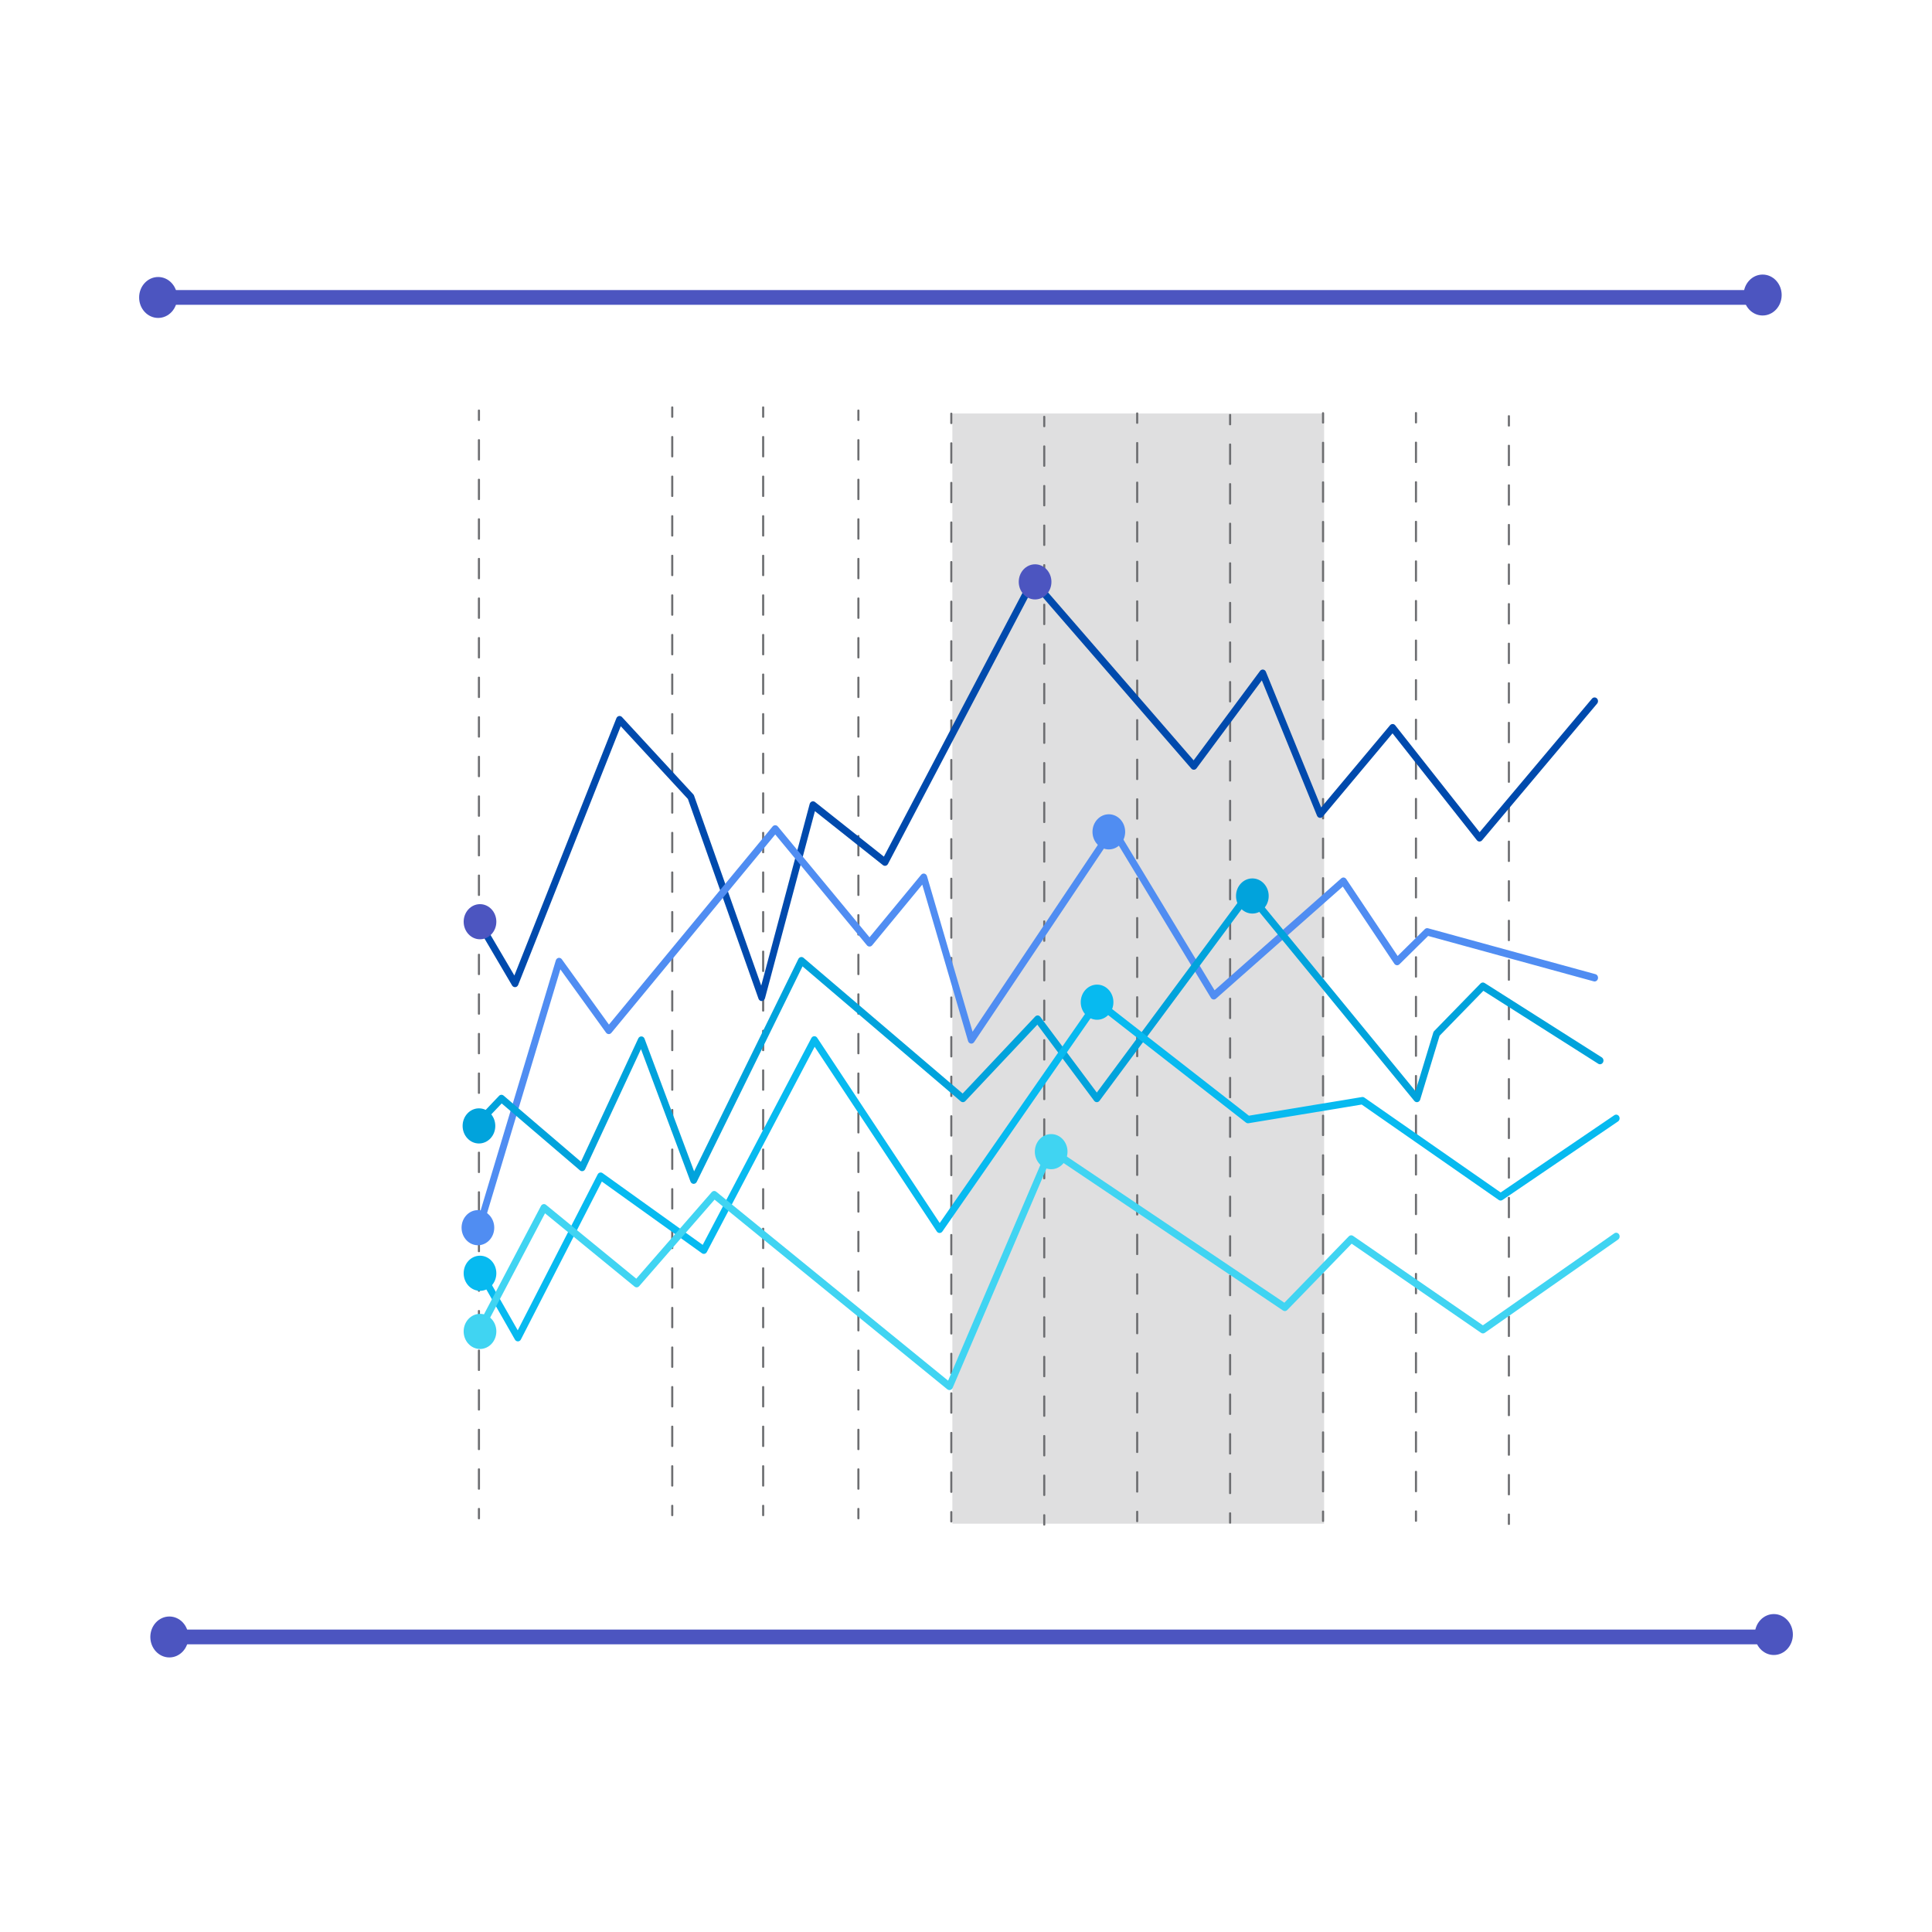 <?xml version="1.0" encoding="UTF-8"?>
<svg id="Layer_5" data-name="Layer 5" xmlns="http://www.w3.org/2000/svg" viewBox="0 0 960 960">
  <defs>
    <style>
      .cls-1 {
        fill: #939598;
        opacity: .3;
      }

      .cls-2 {
        fill: #07baf0;
      }

      .cls-3 {
        fill: #4c55c0;
      }

      .cls-4 {
        fill: #6d6e71;
      }

      .cls-5 {
        fill: #40d4f2;
      }

      .cls-6 {
        fill: #508df2;
      }

      .cls-7 {
        fill: #01a3dc;
      }

      .cls-8 {
        fill: #004aad;
      }
    </style>
  </defs>
  <rect class="cls-1" x="473.23" y="205.46" width="184.71" height="551.65"/>
  <g>
    <g>
      <path class="cls-4" d="m749.24,211.56v-4.86c0-.22.23-.4.52-.4s.52.18.52.4v4.86c0,.22-.23.4-.52.4s-.52-.18-.52-.4Z"/>
      <path class="cls-4" d="m749.24,742.63v-9.83c0-.22.23-.4.52-.4s.52.18.52.4v9.83c0,.22-.23.4-.52.4s-.52-.18-.52-.4Zm0-19.67v-9.83c0-.22.23-.4.52-.4s.52.18.52.4v9.83c0,.22-.23.4-.52.4s-.52-.18-.52-.4Zm0-19.67v-9.84c0-.22.23-.4.52-.4s.52.18.52.4v9.84c0,.22-.23.4-.52.4s-.52-.18-.52-.4Zm0-19.67v-9.83c0-.22.23-.4.52-.4s.52.18.52.4v9.83c0,.22-.23.4-.52.4s-.52-.18-.52-.4Zm0-19.67v-9.83c0-.22.23-.4.52-.4s.52.18.52.4v9.83c0,.22-.23.4-.52.4s-.52-.18-.52-.4Zm0-19.67v-9.84c0-.22.23-.4.52-.4s.52.18.52.4v9.84c0,.22-.23.4-.52.4s-.52-.18-.52-.4Zm0-19.67v-9.83c0-.22.23-.4.52-.4s.52.18.52.4v9.83c0,.22-.23.4-.52.4s-.52-.18-.52-.4Zm0-19.67v-9.83c0-.22.23-.4.52-.4s.52.18.52.4v9.83c0,.22-.23.4-.52.4s-.52-.18-.52-.4Zm0-19.67v-9.84c0-.22.23-.4.52-.4s.52.18.52.4v9.84c0,.22-.23.4-.52.4s-.52-.18-.52-.4Zm0-19.67v-9.83c0-.22.23-.4.52-.4s.52.18.52.4v9.83c0,.22-.23.4-.52.4s-.52-.18-.52-.4Zm0-19.67v-9.83c0-.22.23-.4.52-.4s.52.18.52.4v9.83c0,.22-.23.4-.52.4s-.52-.18-.52-.4Zm0-19.67v-9.83c0-.22.23-.4.52-.4s.52.18.52.4v9.83c0,.22-.23.4-.52.4s-.52-.18-.52-.4Zm0-19.67v-9.83c0-.22.23-.4.52-.4s.52.18.52.4v9.83c0,.22-.23.4-.52.4s-.52-.18-.52-.4Zm0-19.67v-9.83c0-.22.23-.4.52-.4s.52.18.52.4v9.83c0,.22-.23.4-.52.4s-.52-.18-.52-.4Zm0-19.67v-9.83c0-.22.23-.4.52-.4s.52.18.52.4v9.83c0,.22-.23.4-.52.4s-.52-.18-.52-.4Zm0-19.67v-9.83c0-.22.23-.4.52-.4s.52.18.52.4v9.83c0,.22-.23.4-.52.4s-.52-.18-.52-.4Zm0-19.67v-9.83c0-.22.23-.4.52-.4s.52.18.52.4v9.83c0,.22-.23.4-.52.4s-.52-.18-.52-.4Zm0-19.67v-9.83c0-.22.23-.4.52-.4s.52.18.52.4v9.83c0,.22-.23.4-.52.4s-.52-.18-.52-.4Zm0-19.67v-9.83c0-.22.23-.4.52-.4s.52.18.52.4v9.83c0,.22-.23.4-.52.4s-.52-.18-.52-.4Zm0-19.67v-9.83c0-.22.23-.4.52-.4s.52.18.52.4v9.83c0,.22-.23.4-.52.4s-.52-.18-.52-.4Zm0-19.67v-9.83c0-.22.23-.4.52-.4s.52.18.52.4v9.83c0,.22-.23.4-.52.4s-.52-.18-.52-.4Zm0-19.67v-9.83c0-.22.23-.4.52-.4s.52.18.52.4v9.83c0,.22-.23.4-.52.4s-.52-.18-.52-.4Zm0-19.67v-9.83c0-.22.23-.4.52-.4s.52.18.52.4v9.83c0,.22-.23.4-.52.4s-.52-.18-.52-.4Zm0-19.67v-9.83c0-.22.23-.4.52-.4s.52.18.52.4v9.83c0,.22-.23.4-.52.4s-.52-.18-.52-.4Zm0-19.67v-9.83c0-.22.23-.4.52-.4s.52.18.52.4v9.83c0,.22-.23.4-.52.4s-.52-.18-.52-.4Zm0-19.67v-9.83c0-.22.23-.4.52-.4s.52.18.52.4v9.83c0,.22-.23.4-.52.4s-.52-.18-.52-.4Zm0-19.67v-9.83c0-.22.23-.4.52-.4s.52.18.52.4v9.83c0,.22-.23.4-.52.4s-.52-.18-.52-.4Z"/>
      <path class="cls-4" d="m749.24,757.33v-4.86c0-.22.23-.4.52-.4s.52.18.52.4v4.86c0,.22-.23.4-.52.4s-.52-.18-.52-.4Z"/>
    </g>
    <g>
      <path class="cls-4" d="m703.07,210v-4.86c0-.22.23-.4.52-.4s.52.18.52.4v4.86c0,.22-.23.4-.52.4s-.52-.18-.52-.4Z"/>
      <path class="cls-4" d="m703.07,741.08v-9.83c0-.22.23-.4.52-.4s.52.18.52.4v9.83c0,.22-.23.4-.52.4s-.52-.18-.52-.4Zm0-19.67v-9.83c0-.22.23-.4.52-.4s.52.18.52.4v9.83c0,.22-.23.4-.52.4s-.52-.18-.52-.4Zm0-19.67v-9.83c0-.22.23-.4.52-.4s.52.18.52.4v9.83c0,.22-.23.4-.52.4s-.52-.18-.52-.4Zm0-19.67v-9.83c0-.22.23-.4.52-.4s.52.18.52.4v9.83c0,.22-.23.4-.52.4s-.52-.18-.52-.4Zm0-19.67v-9.83c0-.22.23-.4.52-.4s.52.18.52.4v9.83c0,.22-.23.4-.52.4s-.52-.18-.52-.4Zm0-19.67v-9.84c0-.22.23-.4.52-.4s.52.18.52.4v9.84c0,.22-.23.4-.52.4s-.52-.18-.52-.4Zm0-19.67v-9.83c0-.22.23-.4.52-.4s.52.18.52.4v9.83c0,.22-.23.4-.52.4s-.52-.18-.52-.4Zm0-19.67v-9.83c0-.22.23-.4.52-.4s.52.18.52.4v9.83c0,.22-.23.4-.52.4s-.52-.18-.52-.4Zm0-19.67v-9.84c0-.22.23-.4.52-.4s.52.18.52.4v9.84c0,.22-.23.4-.52.4s-.52-.18-.52-.4Zm0-19.67v-9.83c0-.22.23-.4.52-.4s.52.18.52.4v9.83c0,.22-.23.4-.52.4s-.52-.18-.52-.4Zm0-19.67v-9.83c0-.22.23-.4.52-.4s.52.18.52.4v9.83c0,.22-.23.4-.52.4s-.52-.18-.52-.4Zm0-19.67v-9.84c0-.22.23-.4.52-.4s.52.18.52.4v9.84c0,.22-.23.4-.52.4s-.52-.18-.52-.4Zm0-19.67v-9.83c0-.22.23-.4.52-.4s.52.18.52.4v9.83c0,.22-.23.4-.52.4s-.52-.18-.52-.4Zm0-19.67v-9.84c0-.22.23-.4.52-.4s.52.18.52.4v9.84c0,.22-.23.4-.52.4s-.52-.18-.52-.4Zm0-19.67v-9.83c0-.22.23-.4.52-.4s.52.18.52.4v9.83c0,.22-.23.4-.52.4s-.52-.18-.52-.4Zm0-19.67v-9.83c0-.22.23-.4.52-.4s.52.18.52.4v9.83c0,.22-.23.4-.52.4s-.52-.18-.52-.4Zm0-19.67v-9.84c0-.22.23-.4.52-.4s.52.18.52.4v9.84c0,.22-.23.4-.52.4s-.52-.18-.52-.4Zm0-19.67v-9.83c0-.22.23-.4.52-.4s.52.18.52.4v9.83c0,.22-.23.4-.52.4s-.52-.18-.52-.4Zm0-19.67v-9.83c0-.22.23-.4.52-.4s.52.18.52.4v9.83c0,.22-.23.4-.52.4s-.52-.18-.52-.4Zm0-19.67v-9.83c0-.22.23-.4.52-.4s.52.18.52.4v9.83c0,.22-.23.4-.52.4s-.52-.18-.52-.4Zm0-19.67v-9.83c0-.22.23-.4.52-.4s.52.18.52.4v9.83c0,.22-.23.4-.52.4s-.52-.18-.52-.4Zm0-19.67v-9.83c0-.22.23-.4.52-.4s.52.18.52.4v9.83c0,.22-.23.4-.52.4s-.52-.18-.52-.4Zm0-19.67v-9.83c0-.22.23-.4.52-.4s.52.18.52.4v9.83c0,.22-.23.4-.52.4s-.52-.18-.52-.4Zm0-19.67v-9.83c0-.22.23-.4.52-.4s.52.18.52.4v9.83c0,.22-.23.4-.52.4s-.52-.18-.52-.4Zm0-19.67v-9.83c0-.22.23-.4.52-.4s.52.18.52.4v9.83c0,.22-.23.4-.52.4s-.52-.18-.52-.4Zm0-19.67v-9.83c0-.22.23-.4.52-.4s.52.18.52.4v9.83c0,.22-.23.4-.52.4s-.52-.18-.52-.4Zm0-19.67v-9.83c0-.22.23-.4.52-.4s.52.18.52.4v9.83c0,.22-.23.4-.52.4s-.52-.18-.52-.4Z"/>
      <path class="cls-4" d="m703.07,755.77v-4.86c0-.22.23-.4.52-.4s.52.18.52.4v4.86c0,.22-.23.4-.52.4s-.52-.18-.52-.4Z"/>
    </g>
    <g>
      <path class="cls-4" d="m656.89,210.07v-4.86c0-.22.23-.4.52-.4s.52.18.52.4v4.86c0,.22-.23.4-.52.4s-.52-.18-.52-.4Z"/>
      <path class="cls-4" d="m656.89,741.14v-9.83c0-.22.23-.4.52-.4s.52.18.52.4v9.83c0,.22-.23.4-.52.4s-.52-.18-.52-.4Zm0-19.67v-9.83c0-.22.23-.4.52-.4s.52.18.52.4v9.83c0,.22-.23.4-.52.4s-.52-.18-.52-.4Zm0-19.67v-9.83c0-.22.23-.4.52-.4s.52.18.52.4v9.83c0,.22-.23.4-.52.4s-.52-.18-.52-.4Zm0-19.67v-9.83c0-.22.23-.4.52-.4s.52.18.52.4v9.83c0,.22-.23.4-.52.4s-.52-.18-.52-.4Zm0-19.67v-9.83c0-.22.23-.4.52-.4s.52.18.52.4v9.83c0,.22-.23.4-.52.4s-.52-.18-.52-.4Zm0-19.67v-9.83c0-.22.23-.4.52-.4s.52.18.52.4v9.83c0,.22-.23.4-.52.4s-.52-.18-.52-.4Zm0-19.67v-9.83c0-.22.23-.4.52-.4s.52.18.52.4v9.83c0,.22-.23.4-.52.4s-.52-.18-.52-.4Zm0-19.67v-9.83c0-.22.23-.4.52-.4s.52.18.52.4v9.83c0,.22-.23.4-.52.4s-.52-.18-.52-.4Zm0-19.67v-9.83c0-.22.23-.4.52-.4s.52.18.52.4v9.83c0,.22-.23.4-.52.4s-.52-.18-.52-.4Zm0-19.67v-9.83c0-.22.23-.4.52-.4s.52.18.52.4v9.83c0,.22-.23.4-.52.4s-.52-.18-.52-.4Zm0-19.67v-9.83c0-.22.23-.4.52-.4s.52.18.52.4v9.83c0,.22-.23.4-.52.4s-.52-.18-.52-.4Zm0-19.67v-9.83c0-.22.23-.4.52-.4s.52.18.52.4v9.83c0,.22-.23.4-.52.4s-.52-.18-.52-.4Zm0-19.67v-9.83c0-.22.23-.4.52-.4s.52.18.52.4v9.83c0,.22-.23.4-.52.4s-.52-.18-.52-.4Zm0-19.67v-9.83c0-.22.23-.4.52-.4s.52.18.52.4v9.83c0,.22-.23.4-.52.4s-.52-.18-.52-.4Zm0-19.67v-9.83c0-.22.23-.4.52-.4s.52.18.52.4v9.83c0,.22-.23.4-.52.4s-.52-.18-.52-.4Zm0-19.67v-9.83c0-.22.23-.4.52-.4s.52.18.52.4v9.83c0,.22-.23.4-.52.4s-.52-.18-.52-.4Zm0-19.67v-9.83c0-.22.23-.4.52-.4s.52.18.52.4v9.83c0,.22-.23.4-.52.4s-.52-.18-.52-.4Zm0-19.67v-9.83c0-.22.23-.4.52-.4s.52.18.52.4v9.83c0,.22-.23.4-.52.4s-.52-.18-.52-.4Zm0-19.67v-9.83c0-.22.23-.4.52-.4s.52.18.52.4v9.83c0,.22-.23.4-.52.4s-.52-.18-.52-.4Zm0-19.67v-9.83c0-.22.23-.4.52-.4s.52.18.52.4v9.83c0,.22-.23.4-.52.4s-.52-.18-.52-.4Zm0-19.67v-9.83c0-.22.23-.4.52-.4s.52.18.52.4v9.83c0,.22-.23.4-.52.4s-.52-.18-.52-.4Zm0-19.67v-9.83c0-.22.23-.4.52-.4s.52.18.52.4v9.83c0,.22-.23.4-.52.4s-.52-.18-.52-.4Zm0-19.67v-9.83c0-.22.23-.4.52-.4s.52.18.52.4v9.83c0,.22-.23.4-.52.4s-.52-.18-.52-.4Zm0-19.67v-9.83c0-.22.23-.4.52-.4s.52.18.52.4v9.83c0,.22-.23.4-.52.4s-.52-.18-.52-.4Zm0-19.67v-9.83c0-.22.23-.4.52-.4s.52.18.52.4v9.83c0,.22-.23.4-.52.4s-.52-.18-.52-.4Zm0-19.67v-9.83c0-.22.23-.4.52-.4s.52.18.52.4v9.83c0,.22-.23.4-.52.4s-.52-.18-.52-.4Zm0-19.67v-9.83c0-.22.23-.4.52-.4s.52.18.52.4v9.83c0,.22-.23.4-.52.4s-.52-.18-.52-.4Z"/>
      <path class="cls-4" d="m656.89,755.84v-4.86c0-.22.23-.4.52-.4s.52.18.52.4v4.86c0,.22-.23.4-.52.4s-.52-.18-.52-.4Z"/>
    </g>
    <g>
      <path class="cls-4" d="m610.71,210.94v-4.86c0-.22.23-.4.52-.4s.52.18.52.4v4.86c0,.22-.23.4-.52.4s-.52-.18-.52-.4Z"/>
      <path class="cls-4" d="m610.71,742.02v-9.83c0-.22.23-.4.52-.4s.52.18.52.4v9.83c0,.22-.23.4-.52.4s-.52-.18-.52-.4Zm0-19.67v-9.83c0-.22.23-.4.52-.4s.52.18.52.4v9.83c0,.22-.23.4-.52.4s-.52-.18-.52-.4Zm0-19.67v-9.83c0-.22.23-.4.52-.4s.52.18.52.4v9.83c0,.22-.23.4-.52.4s-.52-.18-.52-.4Zm0-19.67v-9.83c0-.22.23-.4.52-.4s.52.18.52.4v9.83c0,.22-.23.4-.52.4s-.52-.18-.52-.4Zm0-19.67v-9.83c0-.22.23-.4.52-.4s.52.18.52.4v9.83c0,.22-.23.4-.52.4s-.52-.18-.52-.4Zm0-19.67v-9.83c0-.22.23-.4.52-.4s.52.18.52.4v9.83c0,.22-.23.4-.52.4s-.52-.18-.52-.4Zm0-19.67v-9.83c0-.22.23-.4.52-.4s.52.18.52.4v9.83c0,.22-.23.4-.52.4s-.52-.18-.52-.4Zm0-19.67v-9.83c0-.22.23-.4.52-.4s.52.18.52.4v9.83c0,.22-.23.4-.52.4s-.52-.18-.52-.4Zm0-19.67v-9.83c0-.22.23-.4.52-.4s.52.18.52.4v9.83c0,.22-.23.4-.52.4s-.52-.18-.52-.4Zm0-19.67v-9.83c0-.22.23-.4.52-.4s.52.18.52.4v9.83c0,.22-.23.4-.52.4s-.52-.18-.52-.4Zm0-19.67v-9.83c0-.22.23-.4.52-.4s.52.18.52.4v9.83c0,.22-.23.4-.52.4s-.52-.18-.52-.4Zm0-19.67v-9.83c0-.22.23-.4.52-.4s.52.18.52.4v9.83c0,.22-.23.4-.52.4s-.52-.18-.52-.4Zm0-19.67v-9.83c0-.22.23-.4.52-.4s.52.18.52.4v9.83c0,.22-.23.4-.52.4s-.52-.18-.52-.4Zm0-19.67v-9.83c0-.22.23-.4.52-.4s.52.18.52.4v9.83c0,.22-.23.4-.52.4s-.52-.18-.52-.4Zm0-19.67v-9.83c0-.22.23-.4.52-.4s.52.18.52.4v9.83c0,.22-.23.4-.52.4s-.52-.18-.52-.4Zm0-19.67v-9.83c0-.22.23-.4.52-.4s.52.18.52.4v9.83c0,.22-.23.4-.52.4s-.52-.18-.52-.4Zm0-19.67v-9.83c0-.22.23-.4.52-.4s.52.18.52.4v9.83c0,.22-.23.4-.52.4s-.52-.18-.52-.4Zm0-19.67v-9.83c0-.22.23-.4.52-.4s.52.18.52.4v9.83c0,.22-.23.4-.52.4s-.52-.18-.52-.4Zm0-19.67v-9.84c0-.22.23-.4.52-.4s.52.18.52.4v9.84c0,.22-.23.4-.52.4s-.52-.18-.52-.4Zm0-19.67v-9.83c0-.22.23-.4.52-.4s.52.18.52.4v9.83c0,.22-.23.4-.52.4s-.52-.18-.52-.4Zm0-19.67v-9.83c0-.22.23-.4.52-.4s.52.18.52.4v9.83c0,.22-.23.4-.52.4s-.52-.18-.52-.4Zm0-19.67v-9.84c0-.22.23-.4.52-.4s.52.18.52.4v9.84c0,.22-.23.4-.52.4s-.52-.18-.52-.4Zm0-19.67v-9.83c0-.22.23-.4.52-.4s.52.18.52.4v9.83c0,.22-.23.4-.52.4s-.52-.18-.52-.4Zm0-19.67v-9.83c0-.22.23-.4.52-.4s.52.18.52.4v9.83c0,.22-.23.4-.52.4s-.52-.18-.52-.4Zm0-19.67v-9.84c0-.22.23-.4.52-.4s.52.18.52.4v9.84c0,.22-.23.4-.52.4s-.52-.18-.52-.4Zm0-19.67v-9.83c0-.22.23-.4.52-.4s.52.18.52.4v9.83c0,.22-.23.4-.52.4s-.52-.18-.52-.4Zm0-19.67v-9.83c0-.22.23-.4.52-.4s.52.18.52.4v9.83c0,.22-.23.4-.52.4s-.52-.18-.52-.4Z"/>
      <path class="cls-4" d="m610.71,756.71v-4.86c0-.22.23-.4.52-.4s.52.18.52.4v4.86c0,.22-.23.4-.52.4s-.52-.18-.52-.4Z"/>
    </g>
    <g>
      <path class="cls-4" d="m564.54,210.19v-4.86c0-.22.23-.4.52-.4s.52.18.52.4v4.86c0,.22-.23.4-.52.4s-.52-.18-.52-.4Z"/>
      <path class="cls-4" d="m564.54,741.27v-9.83c0-.22.23-.4.52-.4s.52.18.52.4v9.83c0,.22-.23.4-.52.4s-.52-.18-.52-.4Zm0-19.67v-9.83c0-.22.23-.4.52-.4s.52.18.52.4v9.83c0,.22-.23.4-.52.4s-.52-.18-.52-.4Zm0-19.67v-9.83c0-.22.23-.4.52-.4s.52.18.52.4v9.83c0,.22-.23.4-.52.4s-.52-.18-.52-.4Zm0-19.67v-9.83c0-.22.23-.4.52-.4s.52.18.52.4v9.83c0,.22-.23.4-.52.4s-.52-.18-.52-.4Zm0-19.67v-9.83c0-.22.23-.4.52-.4s.52.18.52.4v9.83c0,.22-.23.4-.52.4s-.52-.18-.52-.4Zm0-19.67v-9.83c0-.22.23-.4.52-.4s.52.18.52.4v9.83c0,.22-.23.4-.52.4s-.52-.18-.52-.4Zm0-19.67v-9.83c0-.22.23-.4.52-.4s.52.18.52.4v9.83c0,.22-.23.4-.52.4s-.52-.18-.52-.4Zm0-19.67v-9.83c0-.22.23-.4.52-.4s.52.18.52.4v9.83c0,.22-.23.4-.52.4s-.52-.18-.52-.4Zm0-19.67v-9.83c0-.22.23-.4.52-.4s.52.18.52.4v9.83c0,.22-.23.4-.52.4s-.52-.18-.52-.4Zm0-19.67v-9.83c0-.22.23-.4.52-.4s.52.18.52.4v9.83c0,.22-.23.4-.52.4s-.52-.18-.52-.4Zm0-19.67v-9.83c0-.22.23-.4.52-.4s.52.18.52.4v9.83c0,.22-.23.4-.52.4s-.52-.18-.52-.4Zm0-19.67v-9.83c0-.22.23-.4.52-.4s.52.18.52.4v9.83c0,.22-.23.4-.52.4s-.52-.18-.52-.4Zm0-19.67v-9.83c0-.22.23-.4.52-.4s.52.18.52.4v9.83c0,.22-.23.4-.52.4s-.52-.18-.52-.4Zm0-19.67v-9.83c0-.22.23-.4.52-.4s.52.18.52.4v9.83c0,.22-.23.4-.52.4s-.52-.18-.52-.4Zm0-19.67v-9.83c0-.22.23-.4.52-.4s.52.18.52.4v9.83c0,.22-.23.4-.52.4s-.52-.18-.52-.4Zm0-19.67v-9.83c0-.22.23-.4.52-.4s.52.18.52.4v9.83c0,.22-.23.4-.52.4s-.52-.18-.52-.4Zm0-19.67v-9.83c0-.22.23-.4.52-.4s.52.18.52.4v9.83c0,.22-.23.4-.52.4s-.52-.18-.52-.4Zm0-19.67v-9.83c0-.22.23-.4.52-.4s.52.18.52.4v9.83c0,.22-.23.4-.52.4s-.52-.18-.52-.4Zm0-19.67v-9.84c0-.22.23-.4.52-.4s.52.18.52.4v9.84c0,.22-.23.4-.52.4s-.52-.18-.52-.4Zm0-19.67v-9.83c0-.22.23-.4.52-.4s.52.18.52.4v9.83c0,.22-.23.4-.52.4s-.52-.18-.52-.4Zm0-19.67v-9.83c0-.22.23-.4.52-.4s.52.18.52.4v9.83c0,.22-.23.4-.52.4s-.52-.18-.52-.4Zm0-19.67v-9.84c0-.22.23-.4.52-.4s.52.18.52.4v9.84c0,.22-.23.4-.52.4s-.52-.18-.52-.4Zm0-19.67v-9.83c0-.22.23-.4.52-.4s.52.18.52.4v9.83c0,.22-.23.4-.52.4s-.52-.18-.52-.4Zm0-19.67v-9.83c0-.22.23-.4.52-.4s.52.18.52.4v9.83c0,.22-.23.4-.52.4s-.52-.18-.52-.4Zm0-19.67v-9.84c0-.22.23-.4.52-.4s.52.18.52.4v9.84c0,.22-.23.4-.52.4s-.52-.18-.52-.4Zm0-19.67v-9.83c0-.22.23-.4.52-.4s.52.18.52.4v9.83c0,.22-.23.4-.52.4s-.52-.18-.52-.4Zm0-19.67v-9.83c0-.22.23-.4.52-.4s.52.18.52.4v9.83c0,.22-.23.4-.52.4s-.52-.18-.52-.4Z"/>
      <path class="cls-4" d="m564.54,755.96v-4.86c0-.22.23-.4.52-.4s.52.18.52.4v4.86c0,.22-.23.4-.52.4s-.52-.18-.52-.4Z"/>
    </g>
    <g>
      <path class="cls-4" d="m518.36,211.88v-4.86c0-.22.23-.4.52-.4s.52.18.52.4v4.86c0,.22-.23.4-.52.4s-.52-.18-.52-.4Z"/>
      <path class="cls-4" d="m518.36,742.95v-9.83c0-.22.23-.4.52-.4s.52.18.52.4v9.83c0,.22-.23.4-.52.4s-.52-.18-.52-.4Zm0-19.67v-9.83c0-.22.23-.4.52-.4s.52.18.52.4v9.83c0,.22-.23.4-.52.4s-.52-.18-.52-.4Zm0-19.67v-9.83c0-.22.23-.4.52-.4s.52.18.52.4v9.83c0,.22-.23.4-.52.4s-.52-.18-.52-.4Zm0-19.67v-9.83c0-.22.23-.4.52-.4s.52.18.52.4v9.83c0,.22-.23.4-.52.4s-.52-.18-.52-.4Zm0-19.67v-9.83c0-.22.23-.4.52-.4s.52.18.52.4v9.83c0,.22-.23.4-.52.4s-.52-.18-.52-.4Zm0-19.67v-9.83c0-.22.23-.4.52-.4s.52.18.52.4v9.83c0,.22-.23.4-.52.4s-.52-.18-.52-.4Zm0-19.67v-9.83c0-.22.23-.4.52-.4s.52.18.52.4v9.83c0,.22-.23.4-.52.4s-.52-.18-.52-.4Zm0-19.67v-9.83c0-.22.23-.4.52-.4s.52.18.52.4v9.83c0,.22-.23.4-.52.4s-.52-.18-.52-.4Zm0-19.67v-9.83c0-.22.23-.4.52-.4s.52.18.52.4v9.83c0,.22-.23.4-.52.4s-.52-.18-.52-.4Zm0-19.67v-9.83c0-.22.23-.4.52-.4s.52.18.52.4v9.83c0,.22-.23.4-.52.4s-.52-.18-.52-.4Zm0-19.67v-9.83c0-.22.23-.4.52-.4s.52.18.52.4v9.83c0,.22-.23.4-.52.4s-.52-.18-.52-.4Zm0-19.67v-9.83c0-.22.23-.4.52-.4s.52.18.52.4v9.83c0,.22-.23.4-.52.4s-.52-.18-.52-.4Zm0-19.67v-9.83c0-.22.23-.4.52-.4s.52.18.52.4v9.83c0,.22-.23.4-.52.4s-.52-.18-.52-.4Zm0-19.67v-9.83c0-.22.23-.4.52-.4s.52.18.52.4v9.83c0,.22-.23.4-.52.4s-.52-.18-.52-.4Zm0-19.67v-9.83c0-.22.23-.4.52-.4s.52.18.52.4v9.83c0,.22-.23.4-.52.4s-.52-.18-.52-.4Zm0-19.67v-9.84c0-.22.23-.4.52-.4s.52.18.52.4v9.84c0,.22-.23.4-.52.4s-.52-.18-.52-.4Zm0-19.67v-9.83c0-.22.23-.4.52-.4s.52.18.52.4v9.83c0,.22-.23.4-.52.4s-.52-.18-.52-.4Zm0-19.67v-9.83c0-.22.23-.4.52-.4s.52.18.52.4v9.83c0,.22-.23.4-.52.4s-.52-.18-.52-.4Zm0-19.67v-9.84c0-.22.23-.4.52-.4s.52.18.52.4v9.84c0,.22-.23.4-.52.4s-.52-.18-.52-.4Zm0-19.67v-9.83c0-.22.23-.4.52-.4s.52.18.52.4v9.83c0,.22-.23.4-.52.4s-.52-.18-.52-.4Zm0-19.67v-9.83c0-.22.23-.4.52-.4s.52.18.52.4v9.83c0,.22-.23.4-.52.4s-.52-.18-.52-.4Zm0-19.67v-9.84c0-.22.23-.4.52-.4s.52.18.52.4v9.84c0,.22-.23.4-.52.4s-.52-.18-.52-.4Zm0-19.67v-9.83c0-.22.23-.4.52-.4s.52.18.52.4v9.83c0,.22-.23.4-.52.4s-.52-.18-.52-.4Zm0-19.67v-9.83c0-.22.23-.4.52-.4s.52.18.52.4v9.83c0,.22-.23.4-.52.4s-.52-.18-.52-.4Zm0-19.67v-9.83c0-.22.23-.4.52-.4s.52.18.52.4v9.83c0,.22-.23.4-.52.4s-.52-.18-.52-.4Zm0-19.67v-9.83c0-.22.23-.4.52-.4s.52.18.52.4v9.83c0,.22-.23.4-.52.4s-.52-.18-.52-.4Zm0-19.67v-9.83c0-.22.23-.4.52-.4s.52.18.52.4v9.83c0,.22-.23.4-.52.4s-.52-.18-.52-.4Z"/>
      <path class="cls-4" d="m518.36,757.65v-4.86c0-.22.23-.4.52-.4s.52.18.52.4v4.86c0,.22-.23.4-.52.4s-.52-.18-.52-.4Z"/>
    </g>
    <g>
      <path class="cls-4" d="m472.18,210.32v-4.86c0-.22.23-.4.52-.4s.52.18.52.4v4.86c0,.22-.23.4-.52.4s-.52-.18-.52-.4Z"/>
      <path class="cls-4" d="m472.18,741.4v-9.83c0-.22.23-.4.52-.4s.52.18.52.4v9.83c0,.22-.23.4-.52.4s-.52-.18-.52-.4Zm0-19.67v-9.83c0-.22.23-.4.52-.4s.52.18.52.4v9.83c0,.22-.23.4-.52.4s-.52-.18-.52-.4Zm0-19.67v-9.83c0-.22.23-.4.52-.4s.52.18.52.4v9.83c0,.22-.23.4-.52.4s-.52-.18-.52-.4Zm0-19.67v-9.83c0-.22.23-.4.52-.4s.52.18.52.4v9.83c0,.22-.23.4-.52.4s-.52-.18-.52-.4Zm0-19.67v-9.83c0-.22.23-.4.52-.4s.52.18.52.4v9.83c0,.22-.23.4-.52.4s-.52-.18-.52-.4Zm0-19.67v-9.83c0-.22.23-.4.52-.4s.52.18.52.4v9.83c0,.22-.23.4-.52.4s-.52-.18-.52-.4Zm0-19.67v-9.83c0-.22.23-.4.52-.4s.52.18.52.4v9.83c0,.22-.23.4-.52.4s-.52-.18-.52-.4Zm0-19.67v-9.83c0-.22.23-.4.52-.4s.52.18.52.4v9.83c0,.22-.23.4-.52.4s-.52-.18-.52-.4Zm0-19.67v-9.83c0-.22.23-.4.52-.4s.52.18.52.4v9.83c0,.22-.23.4-.52.4s-.52-.18-.52-.4Zm0-19.67v-9.83c0-.22.23-.4.52-.4s.52.18.52.4v9.83c0,.22-.23.4-.52.4s-.52-.18-.52-.4Zm0-19.67v-9.83c0-.22.23-.4.52-.4s.52.18.52.4v9.83c0,.22-.23.4-.52.4s-.52-.18-.52-.4Zm0-19.67v-9.83c0-.22.23-.4.52-.4s.52.18.52.4v9.83c0,.22-.23.4-.52.4s-.52-.18-.52-.4Zm0-19.67v-9.83c0-.22.23-.4.52-.4s.52.18.52.4v9.83c0,.22-.23.4-.52.4s-.52-.18-.52-.4Zm0-19.67v-9.83c0-.22.23-.4.52-.4s.52.18.52.4v9.83c0,.22-.23.4-.52.4s-.52-.18-.52-.4Zm0-19.67v-9.83c0-.22.23-.4.52-.4s.52.18.52.4v9.83c0,.22-.23.4-.52.4s-.52-.18-.52-.4Zm0-19.67v-9.83c0-.22.23-.4.52-.4s.52.18.52.4v9.83c0,.22-.23.4-.52.4s-.52-.18-.52-.4Zm0-19.67v-9.83c0-.22.23-.4.52-.4s.52.18.52.4v9.83c0,.22-.23.4-.52.4s-.52-.18-.52-.4Zm0-19.67v-9.83c0-.22.23-.4.52-.4s.52.18.52.4v9.83c0,.22-.23.4-.52.4s-.52-.18-.52-.4Zm0-19.67v-9.83c0-.22.23-.4.52-.4s.52.18.52.4v9.83c0,.22-.23.4-.52.4s-.52-.18-.52-.4Zm0-19.67v-9.83c0-.22.23-.4.52-.4s.52.18.52.4v9.83c0,.22-.23.4-.52.4s-.52-.18-.52-.4Zm0-19.67v-9.83c0-.22.23-.4.52-.4s.52.18.52.4v9.83c0,.22-.23.4-.52.4s-.52-.18-.52-.4Zm0-19.67v-9.83c0-.22.23-.4.52-.4s.52.18.52.4v9.83c0,.22-.23.4-.52.4s-.52-.18-.52-.4Zm0-19.67v-9.83c0-.22.23-.4.52-.4s.52.18.52.4v9.83c0,.22-.23.4-.52.4s-.52-.18-.52-.4Zm0-19.67v-9.83c0-.22.23-.4.52-.4s.52.18.52.4v9.83c0,.22-.23.4-.52.4s-.52-.18-.52-.4Zm0-19.67v-9.83c0-.22.23-.4.52-.4s.52.18.52.4v9.83c0,.22-.23.4-.52.4s-.52-.18-.52-.4Zm0-19.67v-9.83c0-.22.23-.4.52-.4s.52.18.52.4v9.83c0,.22-.23.4-.52.4s-.52-.18-.52-.4Zm0-19.67v-9.83c0-.22.23-.4.52-.4s.52.18.52.4v9.83c0,.22-.23.4-.52.4s-.52-.18-.52-.4Z"/>
      <path class="cls-4" d="m472.18,756.09v-4.86c0-.22.23-.4.52-.4s.52.18.52.4v4.86c0,.22-.23.4-.52.4s-.52-.18-.52-.4Z"/>
    </g>
    <g>
      <path class="cls-4" d="m426.01,208.77v-4.86c0-.22.23-.4.52-.4s.52.18.52.4v4.86c0,.22-.23.4-.52.4s-.52-.18-.52-.4Z"/>
      <path class="cls-4" d="m426.01,739.84v-9.83c0-.22.23-.4.52-.4s.52.18.52.4v9.83c0,.22-.23.4-.52.4s-.52-.18-.52-.4Zm0-19.67v-9.83c0-.22.23-.4.52-.4s.52.18.52.4v9.83c0,.22-.23.4-.52.4s-.52-.18-.52-.4Zm0-19.67v-9.83c0-.22.23-.4.52-.4s.52.18.52.4v9.83c0,.22-.23.4-.52.4s-.52-.18-.52-.4Zm0-19.67v-9.83c0-.22.23-.4.52-.4s.52.18.52.4v9.83c0,.22-.23.4-.52.4s-.52-.18-.52-.4Zm0-19.67v-9.83c0-.22.23-.4.52-.4s.52.18.52.4v9.83c0,.22-.23.4-.52.4s-.52-.18-.52-.4Zm0-19.67v-9.83c0-.22.23-.4.52-.4s.52.18.52.4v9.83c0,.22-.23.4-.52.4s-.52-.18-.52-.4Zm0-19.67v-9.83c0-.22.23-.4.52-.4s.52.18.52.4v9.83c0,.22-.23.4-.52.4s-.52-.18-.52-.4Zm0-19.67v-9.83c0-.22.23-.4.52-.4s.52.18.52.4v9.83c0,.22-.23.4-.52.4s-.52-.18-.52-.4Zm0-19.67v-9.83c0-.22.23-.4.52-.4s.52.18.52.4v9.83c0,.22-.23.4-.52.4s-.52-.18-.52-.4Zm0-19.67v-9.83c0-.22.23-.4.52-.4s.52.18.52.4v9.83c0,.22-.23.4-.52.4s-.52-.18-.52-.4Zm0-19.67v-9.83c0-.22.23-.4.52-.4s.52.18.52.4v9.83c0,.22-.23.4-.52.4s-.52-.18-.52-.4Zm0-19.67v-9.83c0-.22.23-.4.52-.4s.52.18.52.4v9.83c0,.22-.23.4-.52.4s-.52-.18-.52-.4Zm0-19.67v-9.83c0-.22.23-.4.52-.4s.52.18.52.4v9.83c0,.22-.23.4-.52.4s-.52-.18-.52-.4Zm0-19.67v-9.83c0-.22.23-.4.52-.4s.52.18.52.4v9.83c0,.22-.23.4-.52.4s-.52-.18-.52-.4Zm0-19.67v-9.83c0-.22.23-.4.52-.4s.52.18.52.4v9.83c0,.22-.23.4-.52.4s-.52-.18-.52-.4Zm0-19.67v-9.83c0-.22.23-.4.52-.4s.52.18.52.4v9.83c0,.22-.23.4-.52.4s-.52-.18-.52-.4Zm0-19.67v-9.83c0-.22.23-.4.52-.4s.52.18.52.4v9.83c0,.22-.23.4-.52.4s-.52-.18-.52-.4Zm0-19.67v-9.83c0-.22.23-.4.52-.4s.52.18.52.4v9.83c0,.22-.23.4-.52.4s-.52-.18-.52-.4Zm0-19.67v-9.83c0-.22.23-.4.52-.4s.52.18.52.4v9.83c0,.22-.23.4-.52.4s-.52-.18-.52-.4Zm0-19.67v-9.83c0-.22.23-.4.52-.4s.52.18.52.4v9.83c0,.22-.23.4-.52.4s-.52-.18-.52-.4Zm0-19.67v-9.83c0-.22.23-.4.52-.4s.52.18.52.4v9.83c0,.22-.23.4-.52.4s-.52-.18-.52-.4Zm0-19.67v-9.83c0-.22.23-.4.52-.4s.52.18.52.4v9.83c0,.22-.23.4-.52.4s-.52-.18-.52-.4Zm0-19.67v-9.83c0-.22.23-.4.52-.4s.52.18.52.4v9.83c0,.22-.23.4-.52.4s-.52-.18-.52-.4Zm0-19.67v-9.83c0-.22.23-.4.52-.4s.52.18.52.4v9.83c0,.22-.23.4-.52.4s-.52-.18-.52-.4Zm0-19.67v-9.84c0-.22.23-.4.52-.4s.52.18.52.4v9.84c0,.22-.23.4-.52.4s-.52-.18-.52-.4Zm0-19.67v-9.83c0-.22.23-.4.52-.4s.52.18.52.4v9.83c0,.22-.23.4-.52.4s-.52-.18-.52-.4Zm0-19.67v-9.83c0-.22.23-.4.52-.4s.52.18.52.4v9.83c0,.22-.23.4-.52.4s-.52-.18-.52-.4Z"/>
      <path class="cls-4" d="m426.01,754.54v-4.86c0-.22.23-.4.52-.4s.52.18.52.4v4.86c0,.22-.23.4-.52.4s-.52-.18-.52-.4Z"/>
    </g>
    <g>
      <path class="cls-4" d="m378.69,207.21v-4.86c0-.22.23-.4.52-.4s.52.18.52.4v4.86c0,.22-.23.4-.52.4s-.52-.18-.52-.4Z"/>
      <path class="cls-4" d="m378.69,738.29v-9.83c0-.22.23-.4.52-.4s.52.18.52.4v9.83c0,.22-.23.4-.52.4s-.52-.18-.52-.4Zm0-19.67v-9.83c0-.22.23-.4.52-.4s.52.18.52.4v9.83c0,.22-.23.4-.52.4s-.52-.18-.52-.4Zm0-19.67v-9.83c0-.22.23-.4.52-.4s.52.18.52.4v9.83c0,.22-.23.4-.52.4s-.52-.18-.52-.4Zm0-19.67v-9.83c0-.22.23-.4.52-.4s.52.18.52.4v9.83c0,.22-.23.4-.52.4s-.52-.18-.52-.4Zm0-19.67v-9.83c0-.22.23-.4.52-.4s.52.18.52.4v9.83c0,.22-.23.4-.52.4s-.52-.18-.52-.4Zm0-19.67v-9.83c0-.22.23-.4.52-.4s.52.18.52.4v9.83c0,.22-.23.4-.52.4s-.52-.18-.52-.4Zm0-19.67v-9.83c0-.22.23-.4.52-.4s.52.18.52.4v9.83c0,.22-.23.4-.52.4s-.52-.18-.52-.4Zm0-19.67v-9.83c0-.22.23-.4.52-.4s.52.18.52.4v9.83c0,.22-.23.4-.52.4s-.52-.18-.52-.4Zm0-19.67v-9.83c0-.22.23-.4.52-.4s.52.18.52.4v9.83c0,.22-.23.4-.52.4s-.52-.18-.52-.4Zm0-19.67v-9.83c0-.22.23-.4.52-.4s.52.18.52.4v9.83c0,.22-.23.4-.52.4s-.52-.18-.52-.4Zm0-19.67v-9.83c0-.22.23-.4.52-.4s.52.18.52.4v9.83c0,.22-.23.4-.52.4s-.52-.18-.52-.4Zm0-19.67v-9.83c0-.22.23-.4.52-.4s.52.18.52.4v9.83c0,.22-.23.4-.52.4s-.52-.18-.52-.4Zm0-19.67v-9.83c0-.22.23-.4.52-.4s.52.18.52.4v9.83c0,.22-.23.4-.52.4s-.52-.18-.52-.4Zm0-19.67v-9.83c0-.22.23-.4.52-.4s.52.18.52.4v9.83c0,.22-.23.4-.52.4s-.52-.18-.52-.4Zm0-19.67v-9.83c0-.22.23-.4.52-.4s.52.18.52.4v9.83c0,.22-.23.4-.52.4s-.52-.18-.52-.4Zm0-19.67v-9.84c0-.22.23-.4.52-.4s.52.18.52.4v9.84c0,.22-.23.4-.52.4s-.52-.18-.52-.4Zm0-19.67v-9.83c0-.22.23-.4.52-.4s.52.18.52.4v9.83c0,.22-.23.4-.52.4s-.52-.18-.52-.4Zm0-19.67v-9.83c0-.22.23-.4.52-.4s.52.18.52.4v9.83c0,.22-.23.4-.52.4s-.52-.18-.52-.4Zm0-19.67v-9.84c0-.22.23-.4.52-.4s.52.18.52.4v9.84c0,.22-.23.4-.52.4s-.52-.18-.52-.4Zm0-19.67v-9.83c0-.22.23-.4.52-.4s.52.18.52.4v9.83c0,.22-.23.4-.52.4s-.52-.18-.52-.4Zm0-19.67v-9.83c0-.22.23-.4.52-.4s.52.18.52.4v9.83c0,.22-.23.4-.52.4s-.52-.18-.52-.4Zm0-19.67v-9.83c0-.22.23-.4.52-.4s.52.18.52.4v9.83c0,.22-.23.4-.52.4s-.52-.18-.52-.4Zm0-19.67v-9.83c0-.22.23-.4.52-.4s.52.18.52.4v9.83c0,.22-.23.4-.52.4s-.52-.18-.52-.4Zm0-19.67v-9.83c0-.22.23-.4.52-.4s.52.18.52.4v9.83c0,.22-.23.4-.52.4s-.52-.18-.52-.4Zm0-19.67v-9.83c0-.22.23-.4.52-.4s.52.18.52.4v9.83c0,.22-.23.4-.52.4s-.52-.18-.52-.4Zm0-19.67v-9.83c0-.22.23-.4.52-.4s.52.18.52.4v9.83c0,.22-.23.4-.52.4s-.52-.18-.52-.4Zm0-19.67v-9.83c0-.22.23-.4.52-.4s.52.18.52.4v9.83c0,.22-.23.4-.52.4s-.52-.18-.52-.4Z"/>
      <path class="cls-4" d="m378.69,752.98v-4.86c0-.22.23-.4.52-.4s.52.18.52.4v4.86c0,.22-.23.4-.52.4s-.52-.18-.52-.4Z"/>
    </g>
    <g>
      <path class="cls-4" d="m333.51,207.21v-4.86c0-.22.23-.4.52-.4s.52.18.52.4v4.86c0,.22-.23.4-.52.4s-.52-.18-.52-.4Z"/>
      <path class="cls-4" d="m333.51,738.29v-9.83c0-.22.23-.4.52-.4s.52.18.52.4v9.83c0,.22-.23.4-.52.4s-.52-.18-.52-.4Zm0-19.67v-9.83c0-.22.23-.4.52-.4s.52.18.52.4v9.83c0,.22-.23.4-.52.4s-.52-.18-.52-.4Zm0-19.67v-9.83c0-.22.23-.4.52-.4s.52.18.52.4v9.83c0,.22-.23.4-.52.4s-.52-.18-.52-.4Zm0-19.67v-9.83c0-.22.23-.4.52-.4s.52.18.52.4v9.83c0,.22-.23.4-.52.4s-.52-.18-.52-.4Zm0-19.67v-9.83c0-.22.23-.4.52-.4s.52.18.52.4v9.83c0,.22-.23.4-.52.4s-.52-.18-.52-.4Zm0-19.67v-9.83c0-.22.23-.4.52-.4s.52.18.52.4v9.83c0,.22-.23.4-.52.4s-.52-.18-.52-.4Zm0-19.67v-9.83c0-.22.23-.4.52-.4s.52.18.52.4v9.83c0,.22-.23.4-.52.4s-.52-.18-.52-.4Zm0-19.67v-9.83c0-.22.23-.4.52-.4s.52.18.52.4v9.83c0,.22-.23.4-.52.4s-.52-.18-.52-.4Zm0-19.67v-9.83c0-.22.23-.4.52-.4s.52.18.52.4v9.83c0,.22-.23.4-.52.4s-.52-.18-.52-.4Zm0-19.67v-9.83c0-.22.23-.4.52-.4s.52.18.52.4v9.83c0,.22-.23.4-.52.4s-.52-.18-.52-.4Zm0-19.67v-9.83c0-.22.23-.4.52-.4s.52.18.52.4v9.83c0,.22-.23.4-.52.4s-.52-.18-.52-.4Zm0-19.67v-9.83c0-.22.23-.4.52-.4s.52.18.52.4v9.83c0,.22-.23.4-.52.4s-.52-.18-.52-.4Zm0-19.67v-9.83c0-.22.23-.4.52-.4s.52.18.52.4v9.83c0,.22-.23.4-.52.4s-.52-.18-.52-.4Zm0-19.67v-9.83c0-.22.23-.4.52-.4s.52.18.52.4v9.83c0,.22-.23.4-.52.4s-.52-.18-.52-.4Zm0-19.67v-9.83c0-.22.23-.4.52-.4s.52.18.52.4v9.83c0,.22-.23.4-.52.4s-.52-.18-.52-.4Zm0-19.67v-9.84c0-.22.23-.4.52-.4s.52.18.52.4v9.84c0,.22-.23.4-.52.4s-.52-.18-.52-.4Zm0-19.67v-9.83c0-.22.23-.4.52-.4s.52.18.52.4v9.83c0,.22-.23.4-.52.4s-.52-.18-.52-.4Zm0-19.67v-9.83c0-.22.23-.4.52-.4s.52.18.52.4v9.83c0,.22-.23.4-.52.4s-.52-.18-.52-.4Zm0-19.67v-9.84c0-.22.23-.4.52-.4s.52.18.52.4v9.84c0,.22-.23.4-.52.4s-.52-.18-.52-.4Zm0-19.67v-9.83c0-.22.23-.4.52-.4s.52.18.52.4v9.83c0,.22-.23.4-.52.4s-.52-.18-.52-.4Zm0-19.67v-9.83c0-.22.23-.4.52-.4s.52.18.52.4v9.83c0,.22-.23.4-.52.4s-.52-.18-.52-.4Zm0-19.67v-9.83c0-.22.23-.4.52-.4s.52.18.52.4v9.83c0,.22-.23.4-.52.4s-.52-.18-.52-.4Zm0-19.67v-9.83c0-.22.23-.4.52-.4s.52.18.52.4v9.83c0,.22-.23.4-.52.4s-.52-.18-.52-.4Zm0-19.67v-9.83c0-.22.23-.4.52-.4s.52.18.52.4v9.83c0,.22-.23.4-.52.4s-.52-.18-.52-.4Zm0-19.67v-9.83c0-.22.23-.4.52-.4s.52.18.52.4v9.83c0,.22-.23.4-.52.4s-.52-.18-.52-.4Zm0-19.67v-9.83c0-.22.23-.4.52-.4s.52.18.52.4v9.83c0,.22-.23.4-.52.4s-.52-.18-.52-.4Zm0-19.67v-9.83c0-.22.23-.4.52-.4s.52.18.52.4v9.83c0,.22-.23.4-.52.4s-.52-.18-.52-.4Z"/>
      <path class="cls-4" d="m333.51,752.98v-4.86c0-.22.23-.4.52-.4s.52.18.52.4v4.86c0,.22-.23.4-.52.4s-.52-.18-.52-.4Z"/>
    </g>
    <g>
      <path class="cls-4" d="m237.46,208.77v-4.86c0-.22.23-.4.52-.4s.52.18.52.4v4.86c0,.22-.23.4-.52.4s-.52-.18-.52-.4Z"/>
      <path class="cls-4" d="m237.46,739.84v-9.83c0-.22.23-.4.52-.4s.52.18.52.4v9.83c0,.22-.23.4-.52.4s-.52-.18-.52-.4Zm0-19.67v-9.83c0-.22.23-.4.52-.4s.52.18.52.4v9.83c0,.22-.23.4-.52.4s-.52-.18-.52-.4Zm0-19.67v-9.83c0-.22.23-.4.52-.4s.52.18.52.4v9.83c0,.22-.23.4-.52.4s-.52-.18-.52-.4Zm0-19.67v-9.83c0-.22.23-.4.52-.4s.52.18.52.4v9.83c0,.22-.23.4-.52.4s-.52-.18-.52-.4Zm0-19.67v-9.83c0-.22.23-.4.52-.4s.52.18.52.4v9.83c0,.22-.23.4-.52.4s-.52-.18-.52-.4Zm0-19.67v-9.83c0-.22.23-.4.52-.4s.52.18.52.4v9.83c0,.22-.23.4-.52.4s-.52-.18-.52-.4Zm0-19.67v-9.83c0-.22.23-.4.52-.4s.52.18.52.4v9.83c0,.22-.23.4-.52.4s-.52-.18-.52-.4Zm0-19.67v-9.83c0-.22.23-.4.52-.4s.52.18.52.4v9.83c0,.22-.23.4-.52.4s-.52-.18-.52-.4Zm0-19.67v-9.83c0-.22.23-.4.52-.4s.52.18.52.4v9.83c0,.22-.23.4-.52.4s-.52-.18-.52-.4Zm0-19.67v-9.83c0-.22.23-.4.52-.4s.52.18.52.4v9.83c0,.22-.23.4-.52.4s-.52-.18-.52-.4Zm0-19.67v-9.83c0-.22.23-.4.52-.4s.52.18.52.4v9.83c0,.22-.23.4-.52.4s-.52-.18-.52-.4Zm0-19.67v-9.83c0-.22.23-.4.52-.4s.52.18.52.4v9.83c0,.22-.23.4-.52.4s-.52-.18-.52-.4Zm0-19.67v-9.83c0-.22.23-.4.52-.4s.52.18.52.4v9.83c0,.22-.23.4-.52.4s-.52-.18-.52-.4Zm0-19.67v-9.83c0-.22.23-.4.52-.4s.52.18.52.4v9.83c0,.22-.23.4-.52.4s-.52-.18-.52-.4Zm0-19.67v-9.83c0-.22.23-.4.52-.4s.52.18.52.4v9.83c0,.22-.23.4-.52.4s-.52-.18-.52-.4Zm0-19.67v-9.83c0-.22.23-.4.52-.4s.52.18.52.4v9.83c0,.22-.23.4-.52.4s-.52-.18-.52-.4Zm0-19.67v-9.83c0-.22.23-.4.52-.4s.52.18.52.4v9.83c0,.22-.23.4-.52.4s-.52-.18-.52-.4Zm0-19.67v-9.83c0-.22.23-.4.52-.4s.52.18.52.4v9.83c0,.22-.23.4-.52.4s-.52-.18-.52-.4Zm0-19.67v-9.83c0-.22.23-.4.52-.4s.52.18.52.4v9.83c0,.22-.23.4-.52.4s-.52-.18-.52-.4Zm0-19.67v-9.83c0-.22.23-.4.52-.4s.52.18.52.4v9.83c0,.22-.23.4-.52.4s-.52-.18-.52-.4Zm0-19.67v-9.83c0-.22.23-.4.52-.4s.52.18.52.4v9.83c0,.22-.23.4-.52.4s-.52-.18-.52-.4Zm0-19.67v-9.83c0-.22.23-.4.52-.4s.52.18.52.4v9.83c0,.22-.23.4-.52.4s-.52-.18-.52-.4Zm0-19.67v-9.83c0-.22.23-.4.52-.4s.52.18.52.4v9.83c0,.22-.23.4-.52.4s-.52-.18-.52-.4Zm0-19.67v-9.83c0-.22.23-.4.52-.4s.52.18.52.4v9.83c0,.22-.23.4-.52.4s-.52-.18-.52-.4Zm0-19.67v-9.84c0-.22.23-.4.52-.4s.52.18.52.4v9.84c0,.22-.23.4-.52.4s-.52-.18-.52-.4Zm0-19.67v-9.83c0-.22.23-.4.52-.4s.52.18.52.4v9.83c0,.22-.23.4-.52.4s-.52-.18-.52-.4Zm0-19.67v-9.83c0-.22.23-.4.52-.4s.52.18.52.4v9.83c0,.22-.23.4-.52.4s-.52-.18-.52-.4Z"/>
      <path class="cls-4" d="m237.46,754.54v-4.86c0-.22.23-.4.52-.4s.52.18.52.4v4.86c0,.22-.23.4-.52.4s-.52-.18-.52-.4Z"/>
    </g>
  </g>
  <g>
    <path class="cls-3" d="m885.15,817.05H87.56c-1.88,0-3.4-1.64-3.4-3.66h0c0-2.02,1.52-3.66,3.4-3.66h797.58c1.88,0,3.4,1.64,3.4,3.66h0c0,2.02-1.52,3.66-3.4,3.66Z"/>
    <ellipse class="cls-3" cx="84.16" cy="813.4" rx="9.46" ry="10.17"/>
    <ellipse class="cls-3" cx="881.41" cy="812.19" rx="9.46" ry="10.17"/>
  </g>
  <path class="cls-8" d="m378.49,497.43c-.71,0-1.35-.47-1.6-1.19l-35.07-99.22-33.37-36.16-50.97,128.54c-.25.63-.8,1.06-1.44,1.11-.64.05-1.25-.27-1.59-.85l-18.43-31.34c-.51-.86-.27-2,.53-2.54.8-.54,1.86-.29,2.36.57l16.68,28.37,50.69-127.83c.22-.56.69-.97,1.25-1.09.56-.12,1.14.08,1.54.51l35.42,38.38c.17.18.3.4.39.64l33.37,94.41,24.07-90.24c.15-.58.56-1.04,1.1-1.24.53-.2,1.12-.1,1.57.26l34.21,27.14,72.58-138.12c.27-.51.75-.85,1.29-.92.55-.07,1.08.14,1.46.57l78.58,90.62,33-44.42c.37-.5.96-.76,1.56-.68.59.08,1.11.5,1.35,1.09l27.48,67.4,34.21-40.83c.33-.4.82-.6,1.3-.61.49,0,.96.25,1.28.65l41.92,53.11,55.84-66.36c.63-.75,1.72-.81,2.42-.13.7.68.76,1.85.12,2.6l-57.15,67.92c-.33.39-.81.59-1.3.61-.49,0-.96-.25-1.28-.65l-41.92-53.11-34.68,41.39c-.39.46-.97.69-1.55.59-.57-.1-1.06-.51-1.3-1.08l-27.41-67.22-32.46,43.71c-.31.42-.78.67-1.27.69-.52.02-.98-.19-1.32-.59l-78.34-90.34-72.38,137.74c-.24.46-.65.78-1.13.9-.48.11-.98,0-1.38-.32l-33.79-26.81-24.81,93.01c-.2.76-.84,1.3-1.58,1.33-.02,0-.05,0-.07,0Z"/>
  <path class="cls-6" d="m237.46,613.83c-.17,0-.35-.03-.53-.09-.9-.31-1.39-1.35-1.1-2.32l40.35-134.21c.2-.65.71-1.13,1.33-1.25.62-.12,1.26.15,1.65.69l23.42,32.46,81.34-98.46c.65-.79,1.91-.79,2.56,0l45.58,55.09,25.64-31.06c.41-.5,1.03-.72,1.64-.58.6.14,1.09.62,1.28,1.25l22.64,77.31,68.31-101.87c.33-.49.87-.77,1.43-.76.57.01,1.09.33,1.4.84l49.11,81.2,62.95-55.63c.37-.32.84-.47,1.31-.4.47.07.89.34,1.17.75l25.54,38.23,13.51-13.34c.43-.42,1.02-.58,1.58-.43l83.19,22.81c.92.25,1.47,1.25,1.24,2.24-.23.99-1.16,1.58-2.08,1.33l-82.29-22.56-14.25,14.07c-.36.36-.85.53-1.33.48-.49-.05-.93-.33-1.22-.76l-25.6-38.32-63.02,55.69c-.38.33-.87.48-1.35.4-.48-.08-.91-.38-1.18-.82l-48.79-80.67-68.85,102.67c-.38.56-1.02.86-1.66.74-.64-.11-1.17-.6-1.36-1.27l-22.75-77.72-24.91,30.18c-.65.79-1.91.79-2.56,0l-45.58-55.09-81.43,98.57c-.34.41-.83.64-1.34.62-.51-.02-.99-.28-1.3-.71l-22.7-31.46-39.36,130.89c-.23.78-.91,1.28-1.63,1.28Z"/>
  <path class="cls-7" d="m344.68,588.25s-.06,0-.09,0c-.67-.04-1.25-.49-1.5-1.15l-24.59-65.79-27.73,59.63c-.23.5-.66.85-1.16.97-.51.12-1.03-.01-1.44-.36l-38.89-33.26-12.46,13.1c-.68.71-1.76.7-2.42-.03-.66-.73-.65-1.89.03-2.6l13.54-14.24c.62-.65,1.59-.7,2.27-.12l38.42,32.86,28.49-61.26c.3-.65.93-1.05,1.6-1.02.67.03,1.27.48,1.52,1.15l24.63,65.9,51.8-105.52c.24-.48.66-.83,1.16-.94.5-.11,1.02.02,1.42.36l79.06,67.44,36.05-38.27c.35-.37.82-.56,1.3-.53.48.03.93.28,1.24.69l28.07,37.62,74.18-100.02c.32-.43.79-.68,1.3-.69.51,0,.99.21,1.33.62l81.54,99.4,8.85-29.13c.09-.29.24-.55.45-.76l23-23.6c.56-.57,1.4-.67,2.06-.25l58.2,36.95c.82.52,1.09,1.65.6,2.52-.48.88-1.53,1.17-2.35.65l-57.08-36.24-21.75,22.32-9.65,31.75c-.19.63-.68,1.1-1.28,1.23-.6.14-1.22-.09-1.63-.59l-82.17-100.17-74.25,100.1c-.32.44-.82.69-1.34.69h0c-.52,0-1.01-.25-1.34-.69l-28.22-37.82-35.78,37.98c-.62.65-1.59.71-2.27.13l-78.63-67.08-52.56,107.08c-.3.61-.88.98-1.52.98Z"/>
  <path class="cls-2" d="m257.33,666.52c-.6,0-1.15-.33-1.46-.88l-18.82-33.02c-.49-.87-.24-2,.57-2.53.81-.53,1.86-.26,2.36.61l17.28,30.32,39.71-77.46c.23-.45.63-.78,1.09-.9.47-.12.96-.03,1.36.26l49.75,35.65,53.99-102.76c.29-.55.82-.9,1.4-.93.6-.02,1.15.26,1.49.77l60.89,92.06,77.02-110.82c.56-.81,1.62-.98,2.38-.39l74.23,57.88,56.18-9.27c.41-.07.84.03,1.19.27l67.73,47.15,56.48-38.39c.8-.54,1.86-.29,2.36.57.51.86.27,2-.53,2.54l-57.41,39.02c-.57.39-1.29.38-1.85-.01l-68.1-47.41-56.24,9.28c-.44.07-.9-.04-1.27-.33l-73.43-57.26-77.42,111.39c-.33.47-.86.76-1.39.74-.55,0-1.06-.29-1.38-.77l-60.69-91.76-53.57,101.97c-.23.45-.63.77-1.09.89-.46.12-.95.02-1.35-.26l-49.73-35.64-40.23,78.48c-.29.57-.85.94-1.46.95h-.04Z"/>
  <path class="cls-5" d="m471.77,690.72c-.37,0-.73-.13-1.04-.37l-115.66-94.25-37.47,42.99c-.6.69-1.59.78-2.29.21l-44.49-36.42-31.35,59.61c-.46.88-1.51,1.2-2.33.7-.82-.5-1.11-1.62-.65-2.51l32.31-61.44c.24-.46.66-.79,1.15-.9.49-.11.99.02,1.38.34l44.83,36.69,37.47-42.99c.6-.69,1.59-.78,2.29-.21l115.19,93.87,49.35-115.39c.21-.48.59-.84,1.07-1,.47-.15.98-.08,1.4.2l115.27,77.46,32.02-32.99c.57-.59,1.45-.68,2.11-.22l64.51,44.44,65.3-45.7c.79-.56,1.85-.32,2.37.54.52.85.29,1.99-.5,2.55l-66.22,46.35c-.56.39-1.29.4-1.86,0l-64.3-44.3-32.01,32.98c-.57.58-1.43.68-2.09.23l-114.75-77.11-49.43,115.57c-.22.51-.64.88-1.14,1.02-.14.04-.28.06-.42.06Z"/>
  <path class="cls-2" d="m246.63,632.68c0,4.82-3.64,8.73-8.12,8.73s-8.12-3.91-8.12-8.73,3.64-8.73,8.12-8.73,8.12,3.91,8.12,8.73Z"/>
  <ellipse class="cls-2" cx="545.13" cy="497.98" rx="8.12" ry="8.73"/>
  <ellipse class="cls-5" cx="238.51" cy="661.57" rx="8.12" ry="8.73"/>
  <path class="cls-5" d="m530.44,572.25c0,4.82-3.64,8.73-8.12,8.73s-8.12-3.91-8.12-8.73,3.64-8.73,8.12-8.73,8.12,3.91,8.12,8.73Z"/>
  <path class="cls-6" d="m245.59,610.03c0,4.82-3.64,8.73-8.12,8.73s-8.12-3.91-8.12-8.73,3.64-8.73,8.12-8.73,8.12,3.91,8.12,8.73Z"/>
  <path class="cls-6" d="m559.09,413.34c0,4.82-3.64,8.73-8.12,8.73s-8.12-3.91-8.12-8.73,3.64-8.73,8.12-8.73,8.12,3.91,8.12,8.73Z"/>
  <path class="cls-7" d="m246.11,559.46c0,4.82-3.64,8.73-8.12,8.73s-8.12-3.91-8.12-8.73,3.64-8.73,8.12-8.73,8.12,3.91,8.12,8.73Z"/>
  <ellipse class="cls-7" cx="622.29" cy="445.21" rx="8.12" ry="8.73"/>
  <path class="cls-3" d="m246.63,458c0,4.82-3.64,8.73-8.12,8.73s-8.12-3.91-8.12-8.73,3.64-8.73,8.12-8.73,8.12,3.91,8.12,8.73Z"/>
  <path class="cls-3" d="m522.45,289.13c0,4.82-3.64,8.73-8.12,8.73s-8.12-3.91-8.12-8.73,3.64-8.73,8.12-8.73,8.12,3.91,8.12,8.73Z"/>
  <g>
    <path class="cls-3" d="m879.58,151.46H82c-1.88,0-3.4-1.64-3.4-3.66h0c0-2.02,1.52-3.66,3.4-3.66h797.58c1.88,0,3.4,1.64,3.4,3.66h0c0,2.02-1.52,3.66-3.4,3.66Z"/>
    <ellipse class="cls-3" cx="78.59" cy="147.81" rx="9.46" ry="10.17"/>
    <ellipse class="cls-3" cx="875.84" cy="146.6" rx="9.46" ry="10.17"/>
  </g>
</svg>